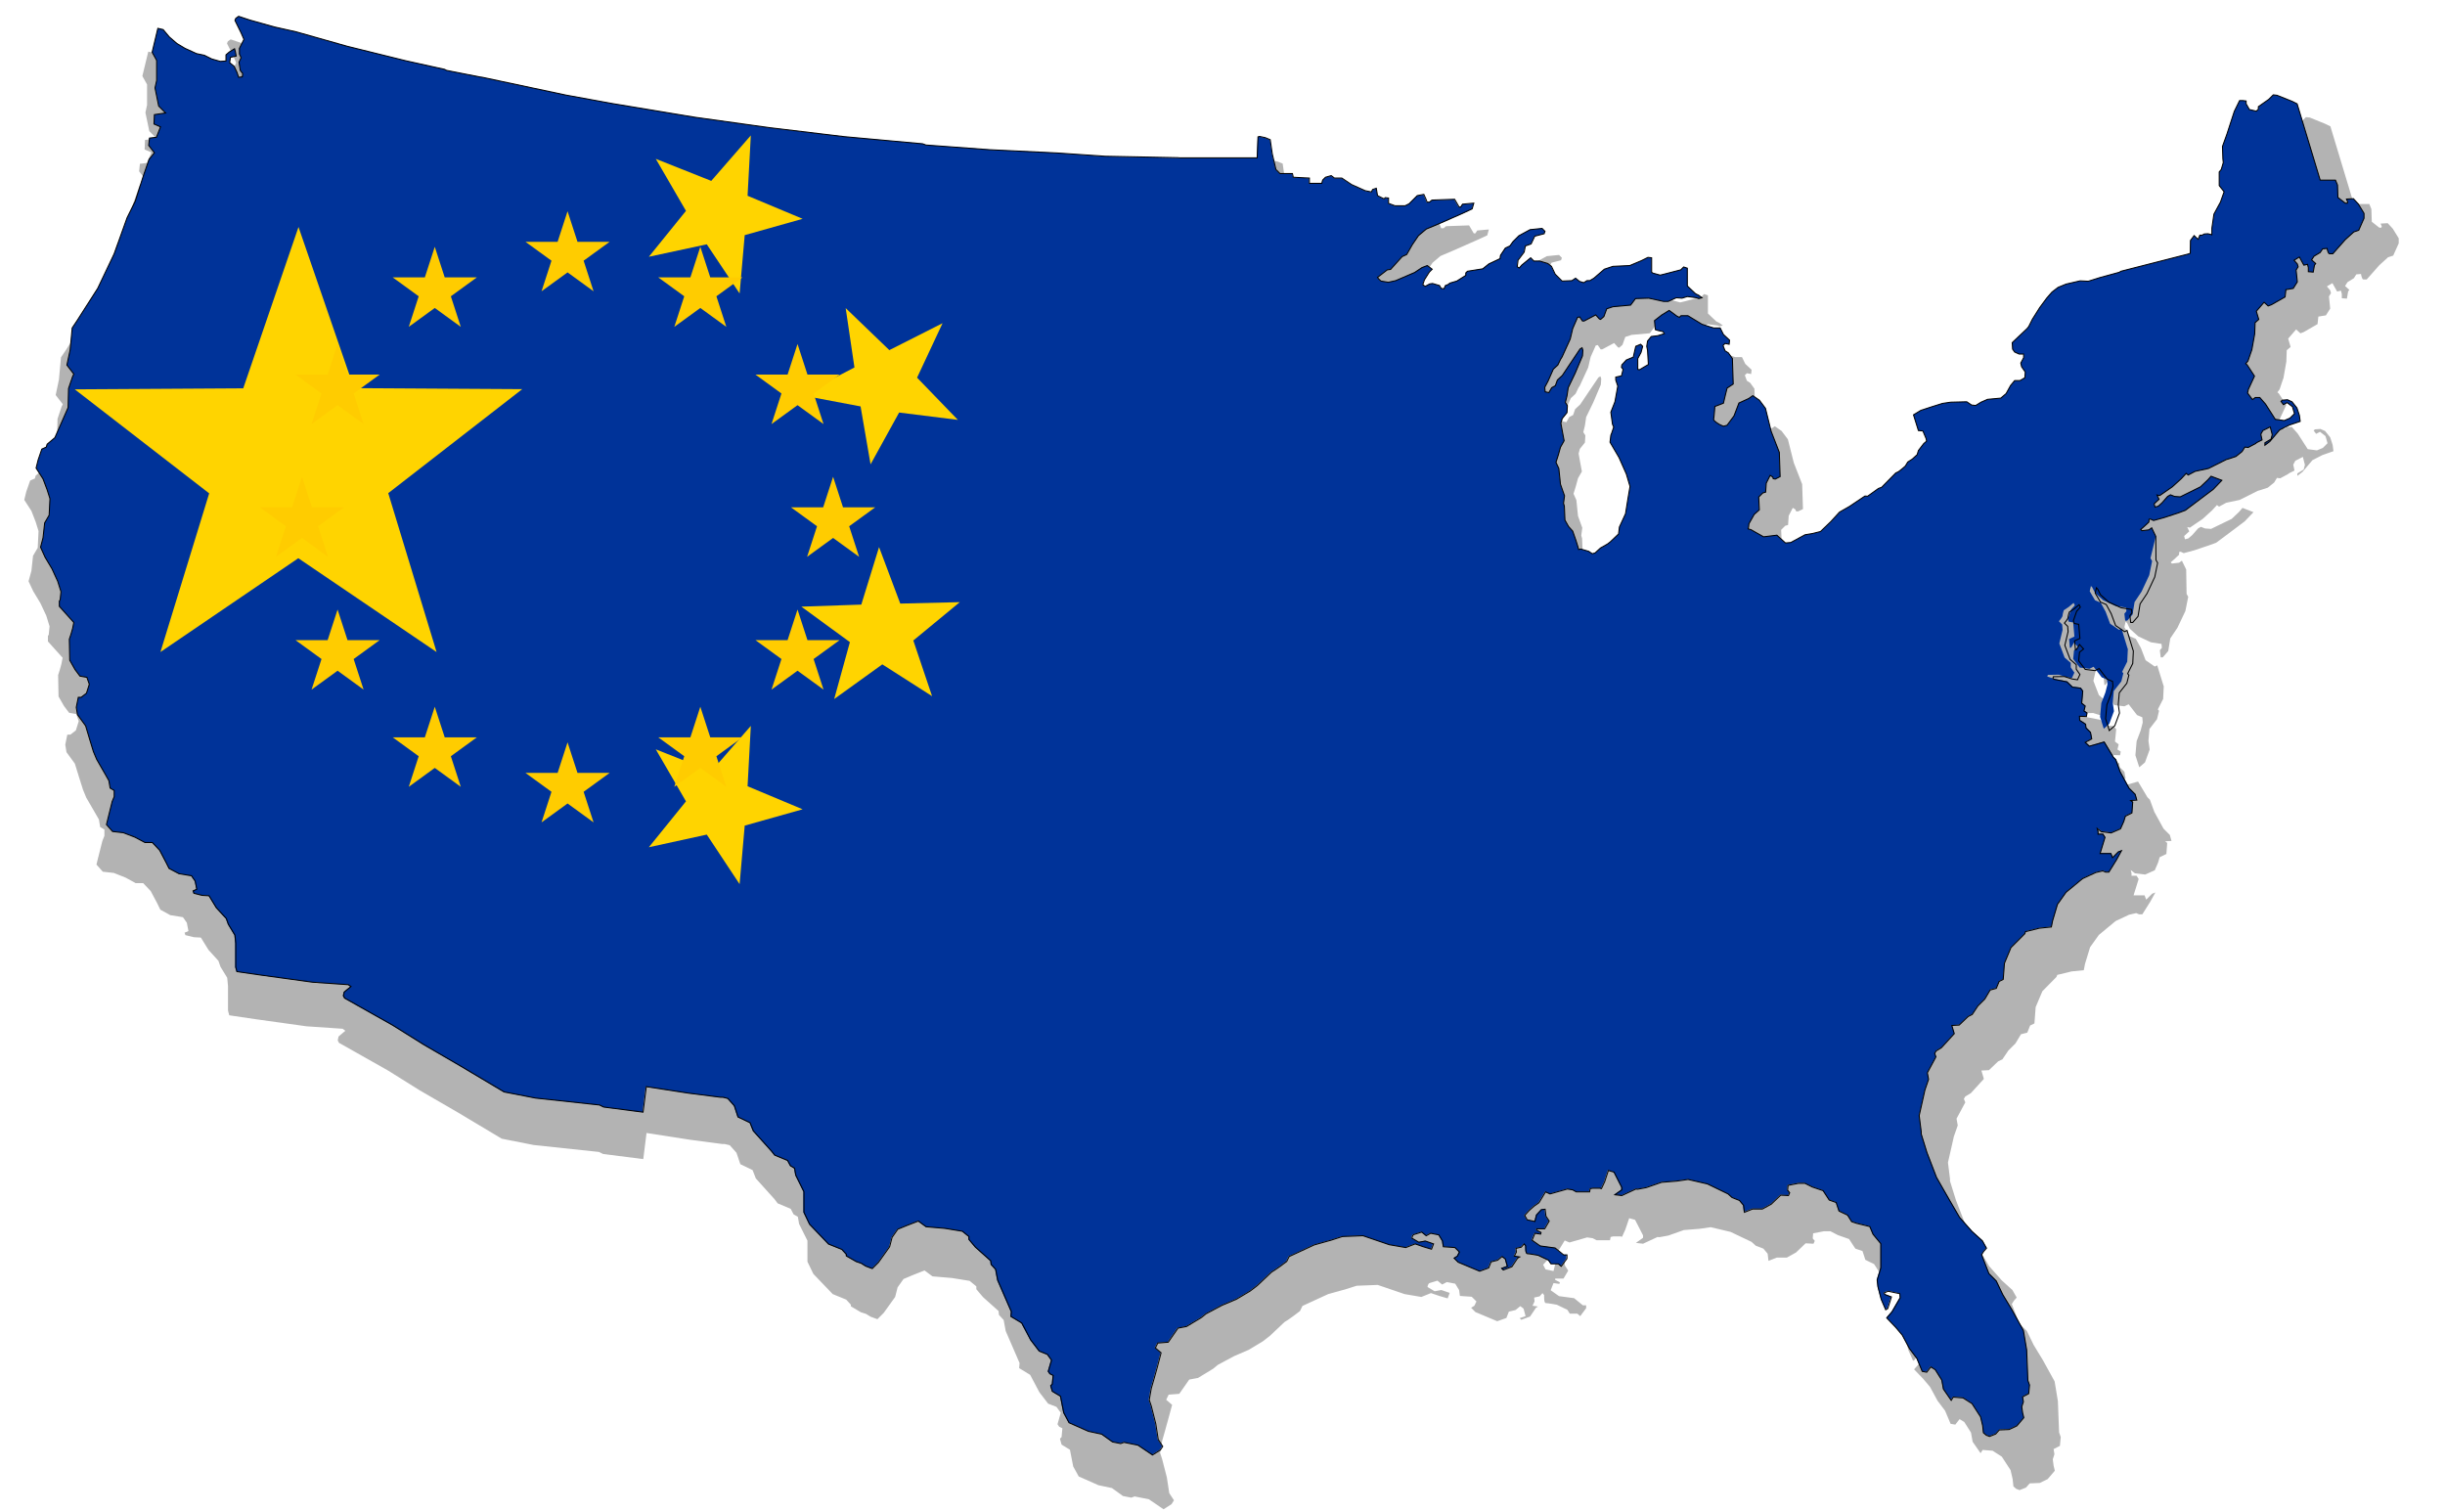 <svg xmlns="http://www.w3.org/2000/svg" xmlns:xlink="http://www.w3.org/1999/xlink" version="1.1" x="0" y="0" viewBox="0 0 1198.8 741.3" xml:space="preserve" id="svg2" width="100%" height="100%" enable-background="new 0 0 1198.8 741.3"><defs id="defs39"><clipPath id="SVGID_2_"><use xlink:href="#SVGID_1_" id="use19" x="0" y="0" width="1198.8" height="741.3" overflow="visible"/></clipPath><path d="M0-100l22.451 69.098h72.655L36.328 11.803l22.45 69.099L0 38.197l-58.778 42.705 22.45-69.099-58.778-42.705h72.655z" id="Star"/><defs id="defs15"><path id="SVGID_1_" d="M115.6 9l-.4 1 3 6.1 1.4 3.2-2.2 4.4v2.8l.8 1.8-1 2.2.6 4 1.2 1.6-.2 1.6-1.8.2-.8-2.4-1.4-3-2.2-1.8.4-2.6 2.8-.6-.4-2.2-.4-1.4-2.6 1.6-1.6 1.4v3l-2.8.2-4.2-1.2-3.6-1.8-3.8-.8-5.7-2.6-4-2.4-3.7-3.2-3-3.6-2.6-.6-2.8 11.7 2.2 4v9.9l-.8 3.6 1.8 8.9 3.4 3.4-5.5.8-.2 4.6 3.2 1.4-2 5.1-3.4.4-.4 3.6 2.8 3.6-2.6 3.2-2.8 8.1-4 12.5-4 8.1-6.3 17.6-8.1 17-10.1 15.8-2.4 3.6-1 10.7-1.6 7.5 3.4 4.4-.6 1.2-2 5.9-.2 9.3-6.5 14.8-3.8 3.2-.4 1.4-2.2 1-1.8 5.3-1 4 3.4 5.3 2 5.3 1.4 4.4-.4 8.1-2.2 3.8-.8 7.3-1.2 4.6 2.2 4.9 3.4 5.7 2.8 6.1 1.6 5.1-.4 4-.4.6v2.6l7.1 7.9-.6 3-.8 2.8-.8 2.4.2 10.3 2.6 4.6 2.4 3.2 3.4.6 1.2 3.4-1.4 4.4-2.6 2h-1.4l-1 4.9.6 3.6 4 5.5 2 6.7 1.8 5.9 1.6 3.8 4.2 7.3 1.8 3.2.6 3.6 2 1.2v3l-1 2.4-2.2 8.9-.6 2.4 3 3.4 5.3.6 5.7 2.2 4.8 2.6h3.6l3.6 3.8 3.2 6.1 1.4 2.8 4.8 2.6 6.1 1 1.8 2.6.8 4-1.8.8.4 1.2 4 1 3.4.2 3.6 5.9 4.8 5.3 1 2.8 3.2 5.3.4 4v11.7l.6 2.2 12.5 1.8 24.7 3.4 17.4 1.2 1.3.9-3.3 2.7-.4 1.8.6 1.2 23.6 13.3 15.2 9.5 18.4 10.7 21 12.5 15.4 3 31.4 3.4 2 1 19.3 2.5 1.6-12.5 20.8 3.2 15.6 2h1.2l2.4.6 3.2 3.6 1.8 5.5 5.9 2.8 1.6 4 8.9 9.9 1.6 2 6.3 2.6 1.4 2.6 2 1.2.6 3.4 4 8.1v10.1l2.8 5.9 9.3 9.7 6.5 2.6 2.2 2.4v.8l4.9 2.8 2.4.8 2.2 1.4 3.2 1.2 3-3 5.5-7.7 1.2-4.6 2.8-4 4.4-1.8 5.7-2.2 3.8 2.8 9.3.8 8.5 1.4 3.2 2.6v1.4l3.2 3.8 7.5 6.7.2 1.8 2.2 2.4 1 5.3 6.7 15.4-.2 2.4 5.3 3.2 4.4 8.3 4.2 5.5 4 1.6 2 2.8-1.6 5.5.8 1.2 1.6.8-.4 4.2-.8.8.8 2.8 4 2.4 1.6 8.1 2.6 4.8 9.5 4.2 6.5 1.4 5.3 3.8 4 .8 1.6-.6 6.9 1.4 7.1 4.8 3.8-2.4 1.2-1.8-2.2-3.4-1.2-7.7-2.2-8.7-1-3 1-5.7 1.4-4.8 1.6-5.7 1.8-6.9-2.8-2.4 1.2-2.4 5.1-.4 4.8-6.9 4.2-.8 7.3-4.4 2.2-1.8 7.9-4.2 7.1-3 6.7-4 3.4-2.6 7.1-6.7 1.6-1 2.6-1.8 3.2-2.4 1.2-2.4 12.3-5.7 7.1-2 .8-.2 5.9-1.9 10.1-.4 12.9 4.4 8.1 1.4 4.6-1.8 4 1.4 4 1.2 1-2.6-4-1.4-3.2.6-3.4-2s.2-1.6 1-1.8c.8-.2 3.8-1.2 3.8-1.2l2.2 1.8 2.2-1.2 4 .8 1.8 3 .4 2.8 5.7.4 2.2 2.2-1 2-1.6 1 2 2 10.5 4.4 4.4-1.6 1.2-3 3.2-.8 2.2-1.8 1.6 1.2 1 3.6-2.8 1 .8.8 4.2-1.6 2.8-4.2 1-.6-2.6-.4 1-2-.2-1.8 2.6-.6 1.4-1.6.8 1s-.2 3.8.8 3.8 5.3.8 5.3.8l5.1 2.4 1.2 1.8h3.6l1.4 1.2 2.8-3.8v-1.8h-1.6l-4.2-3.4-7.3-1-4-2.8 1.4-3.4 2.8.4.2-.8-2.2-1.2v-.6h4l2.2-3.8-1.6-2.4-.4-3.4-1.8.2-2.4 2.6-.8 3.2-3.8-.8-1.2-2.2 2.2-2.4 2.5-2.2.9-.6 1.4-1 3.2-5.3 2.2 1 8.5-2.4 2.6.4 1.8 1h6.5l.3-1.6 1.3-.2h3.4l.8.2 1.6-3.4 1.8-5.5 2.8.8 3.8 7.5v1.2l-3.4 2.4 3.4.4 6.9-3.2.8.1 4.3-.8 7.5-2.6 7.5-.6 5.5-.8 9.5 2.2 10.1 4.8 2 1.8 3.6 1.4 2 2.4.4 3.4 4-1.6h4.9l4.4-2.4 4.6-4.4 3.8.2.6-1.4-1-1.2.2-2.4 5.1-1h3.2l3.6 1.8 5.3 1.8 3 4.6 3.4 1.2 1.4 4.2 4.2 2 2 3.2 2.4.8 6.5 1.6 1.6 3.8 3.8 4.6v11.9l-1.8 5.9.4 3.4 1.6 6.1 2.2 5.1 1-.6 1.8-5.7-3.2-1.2-.4-.8 2-.8 5.7 1.2.2 2-4 6.9-2.6 3 4.4 4.6 3.2 3.8 3.6 6.7 3.6 4.8 2.6 6.3 2.2.4 2-2.6 2.2 1.4 3.2 5.1.8 4.4 3.8 5.5 1-1.6 4.9.4 4.4 2.8 4.2 6.5 1 4.2.4 3.6 1.4 1.2 1.6.6 3-1.2 1.8-2 4.9-.2 3.8-1.8 3.4-4-.6-2.4-.4-3 .8-2.4-.4-2.4 3-1.6.4-4.2-.8-2.2-.6-15-1.6-9.5-5.7-10.3-4.4-7.3-3.2-6.7-3.6-3.6-3.6-9.3 1-1.6 1.4-1.6-2-3.6-5.1-4.6-6.1-6.9-4.6-7.9-6.7-11.7-4.7-12.2-2.8-9.1v-1.1l-1-7.9 2.8-12.5 1.8-5.3-.6-3.2 4.2-7.8-.6-1.7.7-1.2 2.6-1.6 6.3-6.9-1.2-4 3.6-.2 4.4-4.2 2-1 2.8-4.2 3.4-3.4 2.6-4.4 3-.8 1.4-3.4 2-1 .6-7.9 3.2-7.7 6.8-6.8.4-1 6.8-1.7 5.9-.6.6-3 2.4-8.1 4.2-5.9 8.1-6.7 6.5-3 3.4-.8 1.4.6h1.6l3.8-6.1 2.4-4.4-1.6.6-2.8 2.8-.8-2h-5.3l2.4-7.9-1-1.6h-2.4v-1.2l-.4-1.6 2 1.6 1.8.2 3 .4 4.6-2 1.6-3.6.8-2.6 3.2-1.6.4-5.3-1-.8 3-.2-.8-2.8-3-3-4.4-8.1-2.1-5.9-1.2-1.2-4.5-7.5-7.3 2.1-2-1.9 3.2-1.7-.6-3.2-2.2-2.2-.2-1.8-2.9-1.9-.1-2 3.4.1.3-1.7-1.5-1 .6-2.4-1.7-1.4.6-5.9-1.1-1.5-4-.5-2.7-2.6-6.1-1.2-3.7-1.2.3-.8 5.4-.1 3.8 1.2 2.6.4 1.2-2.6-1.8-2.6V325l-3-2.6-2.6-6.9 1.6-6.7-.2-2.6-1.6-1.6s1.8-2 1.8-2.8c0-.8.6-2.6.6-2.6l2.4-1.6 2.4-2 .6 1.2-1.8 2-1.6 4.6.4 1.4 2.2.4.6 6.9-2.6 1.2.4 4.4.6-.2 1.4-2.4 2 2.2-2 1.6-.4 4.2 3.2 4.2 4.8.6 2-1 4 5.2 1.7.7.9.4.2 2.4-1 3.9-2 5.2-.6 6.8 1.8 5.8 2.7-2.4 2.3-6.2-.6-4.2.5-5.7 3.7-4.7 1-4-.6-.7 2.5-5 .3-6.1-.3-.9-2.8-9.2-1.2.6-4.4-3-2.2-5.9-2.4-4.4-2.8-1.2-2.6-4.4.6-2.6.6.6 1.4 2.8 4 3.6 6.1 2.8 5.1.8.2 1.8-1 1.2.4 3.4h1l2.6-3 1-6.1 3.4-5.1 3.8-8.1 1.4-6.9-.8-1.4 2.6-10.7-2-4.2-1.4 1-3.4.4-.6-.6 1.4-1.2 2.6-2.4.1-1.4.7-.1 1.5.7 5.1-1.4 7.3-2.4 3.2-1.2 8.9-6.7 4.8-3.6 4.2-4.4-5.3-2-1.6 1.8-3.6 3.4-9.9 4.9-2.8-.2-2-.8-1.4.8-2.8 3.2-1.8 1.6-1.6.4-.4-1.6 2.4-2.2-1-2.1 1.3.3 6.2-4.3 4.4-4 2.4-2.6 1 .8 3.4-1.8 6.5-1.4 8.8-4.4 1.1-.3 3.6-1.2 3-2.4 1.4-2.2 1.6.2 3.6-1.9.6-.5 2.6-1.3-.6-2.8 1-1.8 3.6-1.8 1 3.8-.6 2.2-3 1.8v1.2l2.4-1.8 4.8-5.7 4.8-2.4 5.3-1.8-.4-3-1.2-3.6-2.4-3-2.2-1-2.6.2-.6.6 1.2 1.6 1.8-1 2.6 2 1 3.4-2.2 2.2-2.8 1.2-4.4-.6-4.8-7.5-2.8-3.2h-2.2l-1.4 1-2.4-3.2.4-1.8 3-6.5-3.6-5.5-.7-.6 1.1-1.3 1.4-4.1.5-1.4 1.4-7.8.2-5.5 1.8-1.6-1.2-4 3.8-4.4 2 1.8 1.6-.6 6.7-3.8.4-3.6 3.6-.6 2-3.2-.2-2-.4-3.8 1-1.6-.4-1.4-1.6-1.8 2.6-1.6 2.2 4 1.8-.4.4 1.6v2l2.4.2.6-3.4.6-.8-2-1.8 1.2-1.8 3-1.8 1.2-1.8 2.2-.2s.4 2.6 1.2 2.6h1.6l6.1-6.9 4.2-3.8 2.4-.8 2.6-5.9v-2.4l-2.8-4.6-2.4-2.6-3.4.2.6 1.4-.2.6h-1l-3.6-2.8-.2-6.1-1-2.4h-7.5l-11.3-37.4-2.4-1.2-7.5-3-1.8-.2-2.2 2.2-5.1 3.6v1.2l-1 1-3.4-.8-1.6-2.8v-1.4l-1.6-.2h-1.6l-2.6 5.3-3.6 11.1-2.2 6.1.2 6.1.2 1.8-1 3.4-1 1.2V91l2.4 3-1.8 5.1-3.2 5.9-1 6.9v3.2l-1.9-.5-1.8.1-1.1.6h-1.1l-.8 2-.8-.6-1.2-1.2-1.8 2.4-.1 6.3-1.2.4-32.8 8.4-.8.5-9.5 2.6-5.7 1.8-4-.2-6.9 1.6-3.9 1.6-3 2.3-2.6 3-3.4 4.6-3.6 5.7-1.8 3.6-.8 1-7.3 6.9.2 3.2 1 1.4 2.2 1h2.2v1.8l-1.4 2.6.4 1.8 1.8 2.6-.2 2.8-2.4 1.4h-2.6l-2 2.4-2.2 4-2.6 2.2-6.5.6-3.2 1.4-2.6 1.6-2-.2-2.4-1.6-7.9.2-4 .6-5.1 1.6-5.5 1.8-3.6 2.2 2.4 7.7 2.2.2 1.6 3.8.2 1.2-1.4 1.2-2.6 3.4-.6 2-2.4 2.2-2.2 1.4-1.2 2-1.6 1.4-1.8 1.4-1.3.6-6.9 7-1.6.6-5.3 3.8-1.3-.1-7.6 5.1-4.8 2.8-4.2 4.6-5.1 4.9-4 1-3.6.6-7.1 3.8-2.6.2-4.2-3.8-6.5.8-3.2-1.8-3-1.7-1.4-.4.2-.7.2-1.8 2.6-4.6 2.5-2.2-.3-6.3 2-2 1.4-.4.3-4.4 1.9-3.8 1.3.8.2.8 1 .2 2.4-1.2-.4-11.9-4-10.3-2.8-11.3-3-4-3.2-2.2-2 1.4-4.8 2.2-2.4 6.3-3.4 4.6-1.8.5-1.8-.8s-3.2-1.8-3-2.6c.2-.8.6-6.3.6-6.3l4.2-1.6 1-4.2.8-3.2 3-2-.4-12.5-2-2.8-1.6-1-1-2.6 1-1 2 .4.2-2-3-2.8-1.6-3.2h-3.2l-5.7-1.8-6.9-4.2h-3.4l-.8.8-1.2-.6-3.8-2.8-3.6 2.2-3.6 2.8.4 4.4 1.2.4 2.6.6.6 1-3.2 1-3.2.4-1.8 2.2-.4 2.6.4 2 .4 6.9-4.4 2.6-.8-.2v-5.3l1.6-3 .8-3-1-1-2.4 1-1.2 5.3-3.4 1.4-2.2 2.4-.2 1.2.8 1-.8 3.2-2.8.6v1.4l1 3-1.4 7.7-2 5.1.8 5.9.6 1.4-1 3-.4 1-.4 3.4 4.4 7.5 3.6 8.1 1.8 6.1-1 5.9-1.2 7.5-3 6.5-.4 3.4-4.1 3.9-1.3 1-3.5 2-2.6 2.4-1.4.4-1.8-1.2-3.8-1.1-1.1.2-.3-1.2-1-3.2-1.6-4.6-2-2.2-1.8-3.2-.3-6.9-.4-1.3.5-3.7-2-5.7-.8-7.7-1.4-3 1.2-3.8 1-3.6 1.8-3.2-.8-4.2-.8-4.4.6-2.2 2.4-3 .2-3.4-1-1.6.8-3.2.6-4 3.4-7.1 3.6-8.5.2-2.8-.4-1.2-1 .6-5.3 7.9-3.4 5.1-2.4 2.2-1 2.8-1.8 1-1.4 2.4-1.8-.4-.2-2.2 1.6-3 2.6-5.9 2.2-2 1.4-2.9.7-1.1 4-8.8 1.2-5.1 2.4-5.5 1-.2 1.4 2h.8l5.7-3 1.8 2 .6.2 1.6-1.4 1.4-3.8 3-1 8.7-.8 2.4-3.2 6.5-.2 7.3 1.6h2.2l4-1.8 2.8.2 2.6-.8 4.6.6 1 .4 1.6-.4-1.6-1.2-1.6-.8-4-3.8v-8.7l-1.8-.6-1.4 1.4-7.7 2-2.4.6-3.6-1-.6-.4v-7.1l-1.8-.2-3.2 1.6-5.7 2.4-8.3.4-4.2 1.4-5.1 4.4-2 1.2h-1.4l-1.6 1-2-.6-2-1.6-1.8 1.2-4.9.2-3.4-3.4-1.8-3.8-1.8-1.4-4-1.2H752l-1.6-1.6-4.4 3.6-1.2 1.4-1-.6.4-3.2 3-4 .6-3 2.8-1 1.8-3.8 4.6-1.2.4-1.2-1.4-1.4-5.9.6-5.5 3-2.8 2.8-1.6 2.2-2.2 1-2.4 3.6-.2 1.6-5.5 2.6-3 2.4-7.5 1.2-.8.8v1.2l-4.4 2.8-3.4 1-.9.7-1.3.5-.7 1.6-1.4-.2-.8-1.4-3.4-1-1.4.2-2.2 1.2-1.2-.8.8-2.4 2.4-3.8 1.4-1.4-2.4-1.8-2.6 1-3.6 2.4-9.3 4-3.6.8-3.6-.6-1.2-1.1-.5-.7 4.8-3.7 1.6-.2 5.7-6.3 2.2-1 2.8-4.8 3-4.4 3.8-3.2 6-2.5 11.6-5.1 4.9-2.3.8-2.8-5.6.5-.9 1.4h-.8l-2.2-3.8-11.1.4-1.2 1h-1.2l-.6-1.6-1-2.2-3.2.6-4 4-2 1H684l-3.2-1.2v-2.6l-1.6-.2-.6.6-3.2-1.6-.6-3.6-1.8.6-.6 1.2-3-.6-6.7-3-4.9-3.2h-3.6l-1.6-1.2-2.8.8-1.4 1.4-.4 1.6h-6.1v-2.6L634 87l-.4-1.8h-6.1l-2-2-1.8-7.7-1-6.9-2.4-1-2.8-.6-.8.2-.4 10.3h-37.7l-1.4-.1-35.5-.7-23.4-1.7-33.1-1.6-31.2-2.3-1.6-.6L414 67l-36.6-4.4-36.6-5.1-40.4-6.7-23-4.2-40.9-8.7-1.4-.2-16.2-3.2-.9-.5-19-4.2-28.7-7.1-25.1-7.1-10.7-2.4-12.1-3.4L117 8l-1.4 1z"/></defs></defs><style type="text/css" id="style4">.st4{fill:#ffd400}</style><filter id="filter4374" color-interpolation-filters="sRGB"><feGaussianBlur result="blur" id="feGaussianBlur4376" stdDeviation="4 4"/></filter><g id="g3285"><g id="Layer_3"><g id="path4246" filter="url(#filter4374)"><path id="path10" d="M1020.5 350.5l.3-.8 5.5-.1 3.9 1.2 2.7.4 1.2-2.7-1.9-2.7v-2.3l-3.1-2.7-2.7-7 1.6-6.8-.2-2.7-1.6-1.6s1.9-2.1 1.9-2.9c0-.8.6-2.7.6-2.7l2.5-1.6 2.5-2.1.6 1.2-1.9 2.1-1.6 4.7.4 1.4 2.3.4.6 7-2.7 1.2.4 4.5.6-.2 1.4-2.5 2.1 2.3-2.1 1.6-.4 4.3 3.3 4.3 4.9.6 2.1-1 4.1 5.3 1.7.7.9.4.2 2.5-1 3.9-2 5.3-.6 6.9 1.9 5.9 2.8-2.4 2.3-6.3-.6-4.3.5-5.8 3.7-4.8 1-4.1-.6-.7 2.6-5.1.3-6.2-.3-.9-2.9-9.4-1.2.6-4.5-3.1-2.3-6-2.5-4.5-2.9-1.2-2.7-4.5.6-2.7.7.6 1.4 2.9 4.1 3.7 6.2 2.9 5.2.8.2 1.9-1 1.2.4 3.5h1l2.7-3.1 1-6.2 3.5-5.2 3.9-8.2 1.4-7-.8-1.4-.2-12-2.1-4.3-1.4 1-3.5.4-.6-.6 1.4-1.2 2.7-2.5.1-1.4.7-.1 1.5.7 5.2-1.4 7.4-2.5 3.3-1.2 9.1-6.8 4.9-3.7 4.3-4.5-5.4-2.1-1.6 1.9-3.7 3.5-10.1 4.9-2.9-.2-2.1-.8-1.4.8-2.9 3.3-1.9 1.6-1.6.4-.4-1.6 2.5-2.3-1-2.1 1.3.3 6.3-4.3 4.5-4.1 2.5-2.7 1 .8 3.5-1.9 6.6-1.4 9-4.5 1.1-.3 3.7-1.2 3.1-2.5 1.4-2.3 1.6.2 3.7-2 .7-.5 2.6-1.3-.6-2.9 1-1.9 3.7-1.9 1 3.9-.6 2.3-3.1 1.9v1.2l2.5-1.9 4.9-5.8 4.9-2.5 5.4-1.9-.4-3.1-1.2-3.7-2.5-3.1-2.3-1-2.7.2-.6.6 1.2 1.6 1.9-1 2.7 2.1 1 3.5-2.3 2.3-2.9 1.2-4.5-.6-4.9-7.6-2.9-3.3h-2.3l-1.4 1-2.5-3.3.4-1.9 3.1-6.6-3.7-5.6-.7-.6 1.1-1.4 1.4-4.2.5-1.4 1.4-8 .2-5.6 1.9-1.6-1.2-4.1 3.9-4.5 2.1 1.9 1.6-.6 6.8-3.9.4-3.7 3.7-.6 2.1-3.3-.2-2.1-.4-3.9 1-1.6-.4-1.4-1.6-1.9 2.7-1.6 2.3 4.1 1.9-.4.4 1.6v2.1l2.5.2.6-3.5.6-.8-2.1-1.9 1.2-1.9 3.1-1.9 1.2-1.9 2.3-.2s.4 2.7 1.2 2.7h1.6l6.2-7 4.3-3.9 2.5-.8 2.7-6v-2.5l-2.9-4.7-2.5-2.7-3.5.2.6 1.4-.2.6h-1l-3.7-2.9-.2-6.2-1-2.5h-7.6l-11.5-38.1-2.5-1.2-7.6-3.1-1.9-.2-2.3 2.3-5.2 3.7v1.2l-1 1-3.5-.8-1.6-2.9V61l-1.6-.2h-1.6l-2.7 5.4-3.7 11.3-2.3 6.2.2 6.2.2 1.9-1 3.5-1 1.2v7.6l2.5 3.1-1.9 5.2-3.3 6-1 7v3.3l-1.9-.5-1.8.2-1.1.6h-1.1l-.8 2.1-.8-.6-1.2-1.2-1.9 2.5-.1 6.4-1.2.4-33.5 8.6-.8.5-9.6 2.6-5.8 1.9-4.1-.2-7 1.6-3.9 1.6-3.1 2.3-2.7 3.1-3.5 4.7-3.7 5.8-1.9 3.7-.8 1-7.4 7 .2 3.3 1 1.4 2.3 1h2.3v1.9l-1.4 2.7.4 1.9 1.9 2.7-.2 2.9-2.5 1.4h-2.7l-2.1 2.5-2.3 4.1-2.7 2.3-6.6.6-3.3 1.4-2.7 1.6-2.1-.2-2.5-1.6-8 .2-4.1.6-5.2 1.6-5.6 1.9-3.7 2.3 2.5 7.8 2.3.2 1.6 3.9.2 1.2-1.4 1.2-2.7 3.5-.6 2.1-2.5 2.3-2.3 1.4-1.2 2.1-1.6 1.4-1.8 1.4-1.3.7-7 7.2-1.6.6-5.4 3.8-1.3-.1-7.8 5.2-4.9 2.9-4.3 4.7-5.2 4.9-4.1 1-3.7.6-7 3.3-2.7.2-4.3-3.9-6.6.8-3.3-1.9-3-1.7-1.5-.4.2-.7.2-1.9 2.7-4.7 2.5-2.2-.3-6.4 2-2 1.4-.4.3-4.5 2-3.9 1.3.8.2.8 1 .2 2.5-1.2-.4-12.2-4.1-10.5-2.9-11.5-3.1-4.1-3.3-2.3-2.1 1.4-4.9 2.3-2.5 6.4-3.5 4.7-1.4.8-1.9-.8s-3.3-1.9-3.1-2.7c.2-.8.6-6.4.6-6.4l4.3-1.6 1-4.3.8-3.3 3.1-2.1-.4-12.8-2.1-2.9-1.6-1-1-2.7 1-1 2.1.4.2-2.1-3.1-2.9-1.6-3.3h-3.3l-5.8-1.9-7-4.3h-3.5l-.8.8-1.2-.6-3.9-2.9-3.7 2.3-3.7 2.9.4 4.5 1.2.4 2.7.6.6 1-3.3 1-3.3.4-1.9 2.3-.4 2.7.4 2.1.4 7-4.5 2.7-.8-.2v-5.4l1.6-3.1.8-3.1-1-1-2.5 1-1.2 5.4-3.5 1.4-2.3 2.5-.2 1.2.8 1-.8 3.3-2.9.6v1.4l1 3.1-1.4 7.8-2.1 5.2.8 6 .6 1.4-1 3.1-.4 1-.4 3.5 4.5 7.6 3.7 8.2 1.9 6.2-1 6-1.2 7.6-3.1 6.6-.4 3.6-4.2 3.9-1.3 1-3.5 2.1-2.7 2.5-1.4.4-1.9-1.2-3.9-1.1-1.1.2-.3-1.2-1-3.3-1.6-4.7-2.1-2.3-2-3.3-.3-7-.4-1.4.5-3.8-2.1-5.8-.8-7.8-1.4-3.1 1.2-3.9 1-3.7 1.9-3.3-.8-4.3-.8-4.5.6-2.3 2.5-3.1.2-3.5-1-1.6.8-3.3.6-4.1 3.5-7.2 3.7-8.7.2-2.9-.4-1.2-1 .6-5.4 8-3.5 5.2-2.5 2.3-1 2.9-1.9 1-1.4 2.5-1.9-.4-.2-2.3 1.6-3.1 2.7-6 2.3-2.1 1.4-2.9.7-1.1 4.1-8.9 1.2-5.2 2.5-5.6 1-.2 1.4 2.1h.8l5.8-3.1 1.9 2.1.6.2 1.6-1.4 1.4-3.9 3.1-1 8.9-.8 2.5-3.3 6.6-.2 7.4 1.6h2.3l4.1-1.9 2.9.2 2.7-.8 4.7.6 1 .4 1.6-.4-1.6-1.2-1.6-.8-4.1-3.9v-8.9l-1.9-.6-1.4 1.4-7.8 2.1-2.5.6-3.7-1-.6-.4v-7.2l-1.9-.2-3.3 1.6-5.8 2.5-8.5.4-4.3 1.4-5.2 4.5-2.1 1.2H787l-1.6 1-2.1-.6-2.1-1.6-1.9 1.2-4.9.2-3.5-3.5-1.9-3.9-1.9-1.4-4.1-1.2h-2.9l-1.6-1.6-4.5 3.7-1.2 1.4-1-.6.4-3.3 3.1-4.1.6-3.1 2.9-1 1.9-3.9 4.7-1.2.4-1.2-1.4-1.4-6 .6-5.6 3.1-2.9 2.9-1.6 2.3-2.3 1-2.5 3.7-.2 1.6-5.6 2.7-3.1 2.5-7.6 1.2-.8.8v1.2l-4.5 2.9-3.5 1-.9.7-1.3.5-.7 1.6-1.3-.3-.8-1.4-3.5-1-1.4.2-2.3 1.2-1.2-.8.8-2.5 2.5-3.9 1.4-1.4-2.5-1.9-2.7 1-3.7 2.5-9.5 4.1-3.7.8-3.7-.6-1.3-1.1-.6-.7 4.9-3.7 1.6-.2 5.8-6.4 2.3-1 2.9-4.9 3.1-4.5 3.9-3.3 6.1-2.6 11.8-5.2 5-2.3.8-2.9-5.7.5-.9 1.4h-.8l-2.3-3.9-11.3.4-1.2 1h-1.2l-.6-1.6-1-2.3-3.3.6-4.1 4.1-2.1 1h-3.9l-3.3-1.2v-2.7l-1.6-.2-.7.4-3.3-1.6-.6-3.7-1.9.6-.6 1.2-3.1-.6-6.8-3.1-4.9-3.3H661l-1.6-1.2-2.9.8-1.4 1.4-.4 1.6h-6.2v-2.7l-8-.4-.4-1.9h-6.2l-2.1-2.1-1.9-7.8-1-7-2.5-1-2.9-.6-.8.2-.4 10.5h-38.4l-1.4-.1-36.2-.7-23.7-.8-33.8-1.6-31.8-2.4-1.6-.6-39.1-3.6-37.5-4.5-37.3-5.2-41.2-6.8-23.5-4.3-41.7-8.8-1.4-.2-16.6-3.2-.9-.5-19.3-4.3-29.3-7.2-25.6-7.3-10.9-2.5-12.4-3.5-5.6-1.9-1.4 1-.4 1 3.1 6.2 1.4 3.3-2.3 4.5v2.9l.8 1.9-1 2.3.6 4.1 1.2 1.6-.2 1.6-1.9.2-.8-2.5-1.4-3.1-2.3-1.9.4-2.7 2.9-.6-.4-2.3-.4-1.4-2.7 1.6-1.6 1.4v3.1l-2.9.2-4.3-1.2-3.7-1.9-3.9-.8-5.8-2.7-4.1-2.2-3.5-3.3-3.1-3.7-2.7-.6-2.9 12 2.3 4.1v10.1l-.8 3.7 1.9 9.1 3.5 3.5-5.6.8-.2 4.7 3.3 1.4-2.1 5.2-3.5.4-.4 3.7 2.9 3.7-2.7 3.3-2.9 8.2-4.1 12.8-4.1 8.2-6.4 17.9-8.2 17.3-10.3 16.1-2.5 3.7-1 10.9-1.6 7.6 3.5 4.5-.6 1.2-2 6-.2 9.5-6.6 15-3.9 3.3-.4 1.4-2.3 1-1.9 5.4-1 4.1 3.5 5.4 2.1 5.4 1.4 4.5-.4 8.2-2.3 3.9-.8 7.4L14 285l2.3 4.9 3.5 5.8 2.9 6.2 1.6 5.2-.4 4.1-.4.6v2.7l7.2 8-.6 3.1-.8 2.9-.8 2.5.2 10.5 2.7 4.7 2.5 3.3 3.5.6 1.2 3.5-1.4 4.5-2.7 2.1H33l-1 4.9.6 3.7 4.1 5.6 2.1 6.8 1.9 6 1.6 3.9 4.3 7.4 1.9 3.3.6 3.7 2.1 1.2v3.1l-1 2.5-2.3 9.1-.6 2.5 3.1 3.5 5.4.6 5.8 2.3 4.9 2.7h3.7l3.7 3.9 3.3 6.2 1.4 2.9 4.9 2.7 6.2 1 1.9 2.7.8 4.1-1.9.8.4 1.2 4.1 1 3.5.2 3.7 6 4.9 5.4 1 2.9 3.3 5.4.4 4.1v12l.6 2.3 12.8 1.9 25.1 3.5 17.7 1.2 1.3 1-3.3 2.8-.4 1.9.6 1.2 24.1 13.6 15.5 9.7 18.8 10.9 21.4 12.8 15.7 3.1 32 3.4 2 1 19.7 2.5 1.6-12.8 21.2 3.3 15.9 2.1h1.2l2.5.6 3.3 3.7 1.9 5.6 6 2.9 1.6 4.1 9.1 10.1 1.6 2.1 6.4 2.7 1.4 2.7 2.1 1.2.6 3.5 4.1 8.2v10.3l2.9 6 9.5 9.9 6.6 2.7 2.3 2.5v.8l4.9 2.9 2.5.8 2.3 1.4 3.3 1.2 3.1-3.1 5.6-7.8 1.2-4.7 2.9-4.1 4.5-1.9 5.8-2.3 3.9 2.9 9.5.8 8.7 1.4 3.3 2.7v1.4l3.3 3.9 7.6 6.8.2 1.9 2.3 2.5 1 5.4 6.8 15.7-.2 2.5 5.4 3.3 4.5 8.5 4.3 5.6 4.1 1.6 2.1 2.9-1.6 5.6.8 1.2 1.6.8-.4 4.3-.8.8.8 2.9 4.1 2.5 1.6 8.2 2.7 4.9 9.7 4.3 6.6 1.4 5.4 3.9 4.1.8 1.6-.6 7 1.4 7.2 4.9 3.9-2.5 1.2-1.9-2.3-3.5-1.2-7.8-2.3-8.9-1-3.1 1-5.8 1.4-4.9 1.6-5.8 1.9-7-2.9-2.5 1.2-2.5 5.2-.4 4.9-7 4.3-.8 7.4-4.5 2.3-1.9 8-4.3 7.2-3.1 6.8-4.1 3.5-2.7 7.2-6.8 1.6-1 2.7-1.9 3.3-2.5 1.2-2.5 12.6-5.8 7.2-2 .8-.2 6-1.9 10.3-.4 13.2 4.5 8.2 1.4 4.7-1.9 4.1 1.4 4.1 1.2 1-2.7-4.1-1.4-3.3.6-3.5-2.1s.2-1.6 1-1.9c.8-.2 3.9-1.2 3.9-1.2l2.3 1.9 2.3-1.2 4.1.8 1.9 3.1.4 2.9 5.8.4 2.3 2.3-1 2.1-1.6 1 2.1 2.1 10.7 4.5 4.5-1.6 1.2-3.1 3.3-.8 2.3-1.9 1.6 1.2 1 3.7-2.9 1 .8.8 4.3-1.6 2.9-4.3 1-.6-2.7-.4 1-2.1-.2-1.9 2.7-.6 1.4-1.6.8 1s-.2 3.9.8 3.9 5.4.8 5.4.8l5.2 2.5 1.2 1.9h3.7l1.4 1.2 2.9-3.9V640h-1.6l-4.3-3.5-7.4-1-4.1-2.9 1.4-3.5 2.9.4.2-.8-2.3-1.2v-.6h4.1l2.3-3.9-1.6-2.5-.4-3.5-1.9.2-2.5 2.7-.8 3.3-3.9-.8-1.2-2.3 2.3-2.5 2.6-2.3 1-.7 1.4-1 3.3-5.4 2.3 1 8.7-2.5 2.7.4 1.9 1h6.6l.3-1.6 1.3-.3h3.5l.8.2 1.6-3.5 1.9-5.6 2.9.8 3.9 7.6v1.2l-3.5 2.5 3.5.4 7.1-3.3.9.1 4.4-.8 7.6-2.7 7.6-.6 5.6-.8 9.7 2.3 10.3 4.9 2.1 1.9 3.7 1.4 2.1 2.5.4 3.5 4.1-1.6h4.9l4.5-2.5 4.7-4.5 3.9.2.6-1.4-1-1.2.2-2.5 5.2-1h3.3l3.7 1.9 5.4 1.9 3.1 4.7 3.5 1.2 1.4 4.3 4.3 2.1 2.1 3.3 2.5.8 6.6 1.6 1.6 3.9 3.9 4.7v12.2l-1.9 6 .4 3.5 1.6 6.2 2.3 5.2 1-.6 1.9-5.8-3.3-1.2-.4-.8 2.1-.8 5.8 1.2.2 2.1-4.1 7-2.7 3.1 4.5 4.7 3.3 3.9 3.7 6.8 3.7 4.9 2.7 6.4 2.3.4 2.1-2.7 2.3 1.4 3.3 5.2.8 4.5 3.9 5.6 1-1.6 4.9.4 4.5 2.9 4.3 6.6 1 4.3.4 3.7 1.4 1.2 1.6.6 3.1-1.2 1.9-2.1 4.9-.2 3.9-1.9 3.5-4.1-.6-2.5-.4-3.1.8-2.5-.4-2.5 3.1-1.6.4-4.3-.8-2.3-.6-15.3-1.6-9.7-5.8-10.5-4.5-7.4-3.3-6.8-3.7-3.7-3.7-9.5 1-1.6 1.4-1.6-2.1-3.7-5.2-4.7-6.2-7-4.7-8-6.8-12-4.8-12.4-2.9-9.3V578l-1-8 2.9-12.8 1.9-5.4-.6-3.3 4.3-8-.7-1.7.7-1.2 2.7-1.6 6.4-7-1.2-4.1 3.7-.2 4.5-4.3 2.1-1 2.9-4.3 3.5-3.5 2.7-4.5 3.1-.8 1.4-3.5 2.1-1 .6-8 3.3-7.8 6.9-7 .4-1 7-1.7 6-.6.6-3.1 2.5-8.2 4.3-6 8.2-6.8 6.6-3.1 3.5-.8 1.4.6h1.6l3.9-6.2 2.5-4.5-1.6.6-2.9 2.9-.8-2.1h-5.4l2.5-8-1-1.6h-2.5v-1.2l-.4-1.6 2.1 1.6 1.9.2 3.1.4 4.7-2.1 1.6-3.7.8-2.7 3.3-1.6.4-5.4-1-.8 3.1-.2-.8-2.9-3.1-3.1-4.5-8.2-2.2-6-1.2-1.2-4.6-7.7-7.4 2.1-2-1.9 3.3-1.8-.6-3.2-2.3-2.3-.2-1.8-2.9-2-.1-2.1 3.4.1.3-1.8-1.6-1 .6-2.5-1.8-1.4.6-6-1.1-1.5-4.1-.5-2.7-2.7-6.2-1.2-3-1.2z" opacity=".3"/></g></g><g clip-path="url(#SVGID_2_)" id="g4254" fill="#039" fill-opacity="1"><g transform="translate(-22 575.34)" id="g4260"><path d="M-5.5-553.3H72l72.5-48.3 93.8 48.3H1232v820.4H-5.5v-820.4z" id="path4262" fill="#039" fill-opacity="1"/></g><g transform="translate(117.061 503.998)" id="g4264"><path d="M29.3-392.7l27.2 79 82.5.5-65.7 51L97-184.3l-67.8-46-67.6 46 23.9-77.8-65.9-51 82.6-.5 27.1-79.1z" class="st4" id="path4266" fill="#039" fill-opacity="1"/></g><g transform="translate(294.537 539.888)" id="g4268"><path d="M73.6-473.5L72-443.9l27 11.3-28.4 8-2.5 28.6L52-420.1 23.6-414l18.2-22.5L27-462l27.2 10.8 19.4-22.3z" class="st4" id="path4270" fill="#039" fill-opacity="1"/></g><g transform="translate(294.537 308.303)" id="g4272"><path d="M73.6 47.6L72 77.2l27 11.3-28.4 8-2.5 28.7L52 100.9l-28.4 6.2 18.2-22.5L27 59.1l27.2 10.8 19.4-22.3z" class="st4" id="path4274" fill="#039" fill-opacity="1"/></g><g transform="translate(344.805 378.437)" id="g4276"><path d="M86.2-110.2l10.4 27.7 29.2-.7L103-64.4l9.2 27.3-24.4-15.6-23.6 17 7.7-27.9L48.1-81l29.4-1 8.7-28.2z" class="st4" id="path4278" fill="#039" fill-opacity="1"/></g><g transform="translate(331.744 472.168)" id="g4280"><path d="M82.9-321.1l21.4 20.6 26.1-13.2-12.5 26.7 20 20.7-28.8-3.6-14 25.4-4.9-28.4-29.1-5.5L87.2-292l-4.3-29.1z" class="st4" id="path4282" fill="#039" fill-opacity="1"/></g></g><path id="path4294" d="M1006.5 332.6l.3-.8 5.4-.1 3.8 1.2 2.6.4 1.2-2.6-1.8-2.6v-2.2l-3-2.6-2.6-6.9 1.6-6.7-.2-2.6-1.6-1.6s1.8-2 1.8-2.8c0-.8.6-2.6.6-2.6l2.4-1.6 2.4-2 .6 1.2-1.8 2-1.6 4.6.4 1.4 2.2.4.6 6.9-2.6 1.2.4 4.4.6-.2 1.4-2.4 2 2.2-2 1.6-.4 4.2 3.2 4.2 4.8.6 2-1 4 5.2 1.7.7.9.4.2 2.4-1 3.9-2 5.2-.6 6.8 1.8 5.8 2.7-2.4 2.3-6.2-.6-4.2.5-5.7 3.7-4.7 1-4-.6-.7 2.5-5 .3-6.1-.3-.9-2.8-9.2-1.2.6-4.4-3-2.2-5.9-2.4-4.4-2.8-1.2-2.6-4.4.6-2.6.6.6 1.4 2.8 4 3.6 6.1 2.8 5.1.8.2 1.8-1 1.2.4 3.4h1l2.6-3 1-6.1 3.4-5.1 3.8-8.1 1.4-6.9-.8-1.4-.1-11.6-2-4.2-1.4 1-3.4.4-.6-.6 1.4-1.2 2.6-2.4.1-1.4.7-.1 1.5.7 5.1-1.4 7.3-2.4 3.2-1.2 8.9-6.7 4.8-3.6 4.2-4.4-5.3-2-1.6 1.8-3.6 3.4-9.9 4.9-2.8-.2-2-.8-1.4.8-2.8 3.2-1.8 1.6-1.6.4-.4-1.6 2.4-2.2-1-2.1 1.3.3 6.2-4.3 4.4-4 2.4-2.6 1 .8 3.4-1.8 6.5-1.4 8.8-4.4 1.1-.3 3.6-1.2 3-2.4 1.4-2.2 1.6.2 3.6-1.9.6-.5 2.6-1.3-.6-2.8 1-1.8 3.6-1.8 1 3.8-.6 2.2-3 1.8v1.2l2.4-1.8 4.8-5.7 4.8-2.4 5.3-1.8-.4-3-1.2-3.6-2.4-3-2.2-1-2.6.2-.6.6 1.2 1.6 1.8-1 2.6 2 1 3.4-2.2 2.2-2.8 1.2-4.4-.6-4.8-7.5-2.8-3.2h-2.2l-1.4 1-2.4-3.2.4-1.8 3-6.5-3.6-5.5-.7-.6 1.1-1.3 1.4-4.1.5-1.4 1.4-7.8.2-5.5 1.8-1.6-1.2-4 3.8-4.4 2 1.8 1.6-.6 6.7-3.8.4-3.6 3.6-.6 2-3.2-.2-2-.4-3.8 1-1.6-.4-1.4-1.6-1.8 2.6-1.6 2.2 4 1.8-.4.4 1.6v2l2.4.2.6-3.4.6-.8-2-1.8 1.2-1.8 3-1.8 1.2-1.8 2.2-.2s.4 2.6 1.2 2.6h1.6l6.1-6.9 4.2-3.8 2.4-.8 2.6-5.9v-2.4l-2.8-4.6-2.4-2.6-3.4.2.6 1.4-.2.6h-1l-3.6-2.8-.2-6.1-1-2.4h-7.5l-11.3-37.4-2.4-1.2-7.5-3-1.8-.2-2.2 2.2-5.1 3.6v1.2l-1 1-3.4-.8-1.6-2.8v-1.4l-1.6-.2h-1.6l-2.6 5.3-3.6 11.1-2.2 6.1.2 6.1.2 1.8-1 3.4-1 1.2V91l2.4 3-1.8 5.1-3.2 5.9-1 6.9v3.2l-1.9-.5-1.8.1-1.1.6h-1.1l-.8 2-.8-.6-1.2-1.2-1.8 2.4-.1 6.3-1.2.4-32.8 8.4-.8.5-9.5 2.6-5.7 1.8-4-.2-6.9 1.6-3.9 1.6-3 2.3-2.6 3-3.4 4.6-3.6 5.7-1.8 3.6-.8 1-7.3 6.9.2 3.2 1 1.4 2.2 1h2.2v1.8l-1.4 2.6.4 1.8 1.8 2.6-.2 2.8-2.4 1.4h-2.6l-2 2.4-2.2 4-2.6 2.2-6.5.6-3.2 1.4-2.6 1.6-2-.2-2.4-1.6-7.9.2-4 .6-5.1 1.6-5.5 1.8-3.6 2.2 2.4 7.7 2.2.2 1.6 3.8.2 1.2-1.4 1.2-2.6 3.4-.6 2-2.4 2.2-2.2 1.4-1.2 2-1.6 1.4-1.8 1.4-1.3.6-6.9 7-1.6.6-5.3 3.8-1.3-.1-7.6 5.1-4.9 2.8-4.2 4.6-5.1 4.9-4 1-3.6.6-7 3.8-2.6.2-4.2-3.8-6.5.8-3.2-1.8-3-1.7-1.4-.4.2-.7.2-1.8 2.6-4.6 2.5-2.2-.3-6.3 2-2 1.4-.4.3-4.4 1.9-3.8 1.3.8.2.8 1 .2 2.4-1.2-.4-11.9-4-10.3-2.8-11.3-3-4-3.2-2.2-2 1.4-4.8 2.2-2.4 6.3-3.4 4.6-1.8.5-1.8-.8s-3.2-1.8-3-2.6c.2-.8.6-6.3.6-6.3l4.2-1.6 1-4.2.8-3.2 3-2-.4-12.5-2-2.8-1.6-1-1-2.6 1-1 2 .4.2-2-3-2.8-1.6-3.2h-3.2l-5.7-1.8-6.9-4.2h-3.4l-.8.8-1.2-.6-3.8-2.8-3.6 2.2-3.6 2.8.4 4.4 1.2.4 2.6.6.6 1-3.2 1-3.2.4-1.8 2.2-.4 2.6.4 2 .4 6.9-4.4 2.6-.8-.2v-5.3l1.6-3 .8-3-1-1-2.4 1-1.2 5.3-3.4 1.4-2.2 2.4-.2 1.2.8 1-.8 3.2-2.8.6v1.4l1 3-1.4 7.7-2 5.1.8 5.9.6 1.4-1 3-.4 1-.4 3.4 4.4 7.5 3.6 8.1 1.8 6.1-1 5.9-1.2 7.5-3 6.5-.4 3.4-4.1 3.9-1.3 1-3.5 2-2.6 2.4-1.4.4-1.8-1.2-3.8-1.1-1.1.2-.3-1.2-1-3.2-1.6-4.6-2-2.2-1.8-3.2-.3-6.9-.4-1.3.5-3.7-2-5.7-.8-7.7-1.4-3 1.2-3.8 1-3.6 1.8-3.2-.8-4.2-.8-4.4.6-2.2 2.4-3 .2-3.4-1-1.6.8-3.2.6-4 3.4-7.1 3.6-8.5.2-2.8-.4-1.2-1 .6-5.3 7.9-3.4 5.1-2.4 2.2-1 2.8-1.8 1-1.4 2.4-1.8-.4-.2-2.2 1.6-3 2.6-5.9 2.2-2 1.4-2.9.7-1.1 4-8.8 1.2-5.1 2.4-5.5 1-.2 1.4 2h.8l5.7-3 1.8 2 .6.2 1.6-1.4 1.4-3.8 3-1 8.7-.8 2.4-3.2 6.5-.2 7.3 1.6h2.2l4-1.8 2.8.2 2.6-.8 4.6.6 1 .4 1.6-.4-1.6-1.2-1.6-.8-4-3.8v-8.7l-1.8-.6-1.4 1.4-7.7 2-2.4.6-3.6-1-.6-.4v-7.1l-1.8-.2-3.2 1.6-5.7 2.4-8.3.4-4.2 1.4-5.1 4.4-2 1.2h-1.4l-1.6 1-2-.6-2-1.6-1.8 1.2-4.8.2-3.4-3.4-1.8-3.8-1.8-1.4-4-1.2h-2.8l-1.6-1.6-4.4 3.6-1.2 1.4-1-.6.4-3.2 3-4 .6-3 2.8-1 1.8-3.8 4.6-1.2.4-1.2-1.4-1.4-5.9.6-5.5 3-2.8 2.8-1.6 2.2-2.2 1-2.4 3.6-.2 1.6-5.5 2.6-3 2.4-7.5 1.2-.8.8v1.2l-4.4 2.8-3.4 1-.9.7-1.3.5-.7 1.6-1.4-.2-.8-1.4-3.4-1-1.4.2-2.2 1.2-1.2-.8.8-2.4 2.4-3.8 1.4-1.4-2.4-1.8-2.6 1-3.6 2.4-9.3 4-3.6.8-3.6-.6-1.2-1.1-.5-.7 4.8-3.7 1.6-.2 5.7-6.3 2.2-1 2.8-4.9 3-4.4 3.8-3.2 6-2.5 11.6-5.1 4.9-2.3.8-2.8-5.5.5-.9 1.4h-.8l-2.2-3.8-11.1.4-1.2 1h-1.2l-.6-1.6-1-2.2-3.2.6-4 4-2 1H684l-3.2-1.2v-2.6l-1.6-.2-.6.6-3.2-1.6-.6-3.6-1.8.6-.6 1.2-3-.6-6.7-3-4.8-3.2h-3.6l-1.6-1.2-2.8.8-1.4 1.4-.4 1.6H642v-2.6l-7.9-.4-.4-1.8h-6.1l-2-2-1.8-7.7-1-6.9-2.4-1-2.8-.6-.8.2-.4 10.3h-37.7l-1.4-.1-35.5-.7-23.5-1.6-33.1-1.6-31.2-2.3-1.6-.6L414 67l-36.6-4.4-36.6-5.1-40.4-6.7-23-4.2-40.9-8.7-1.4-.2-16.2-3.2-.9-.5-19-4.2-28.7-7.1-25.1-7.1-10.7-2.4-12.1-3.4L117 8l-1.4 1-.4 1 3 6.1 1.4 3.2-2.2 4.4v2.8l.8 1.8-1 2.2.6 4 1.2 1.6-.2 1.6-1.8.2-.8-2.4-1.4-3-2.2-1.8.4-2.6 2.8-.6-.4-2.2-.4-1.4-2.6 1.6-1.6 1.4v3l-2.8.2-4.2-1.2-3.6-1.8-3.8-.8-5.7-2.6-4-2.4-3.7-3.2-3-3.6-2.6-.6-2.8 11.7 2.2 4v9.9l-.8 3.6 1.8 8.9 3.4 3.4-5.5.8-.2 4.6 3.2 1.4-2 5.1-3.4.4-.4 3.6 2.8 3.6-2.6 3.2-2.8 8.1-4 12.5-4 8.1-6.3 17.6-8.1 17-10.1 15.8-2.4 3.6-1 10.7-1.6 7.5 3.4 4.4-.6 1.2-2 5.9-.2 9.3-6.5 14.8-3.8 3.2-.4 1.4-2.2 1-1.8 5.3-1 4 3.4 5.3 2 5.3 1.4 4.4-.4 8.1-2.2 3.8-.8 7.3-1.2 4.6 2.2 4.9 3.4 5.7 2.8 6.1 1.6 5.1-.4 4-.4.6v2.6l7.1 7.9-.6 3-.8 2.8-.8 2.4.2 10.3 2.6 4.6 2.4 3.2 3.4.6 1.2 3.4-1.4 4.4-2.6 2h-1.4l-1 4.9.6 3.6 4 5.5 2 6.7 1.8 5.9 1.6 3.8 4.2 7.3 1.8 3.2.6 3.6 2 1.2v3l-1 2.4-2.2 8.9-.6 2.4 3 3.4 5.3.6 5.7 2.2 4.9 2.6h3.6l3.6 3.8 3.2 6.1 1.4 2.8 4.9 2.6 6.1 1 1.8 2.6.8 4-1.8.8.4 1.2 4 1 3.4.2 3.6 5.9 4.9 5.3 1 2.8 3.2 5.3.4 4v11.7l.6 2.2 12.5 1.8 24.7 3.4 17.4 1.2 1.3.9-3.3 2.7-.4 1.8.6 1.2 23.6 13.3 15.2 9.5 18.4 10.7 21 12.5 15.4 3 31.4 3.4 2 1 19.3 2.5 1.6-12.5 20.8 3.2 15.6 2h1.2l2.4.6 3.2 3.6 1.8 5.5 5.9 2.8 1.6 4 8.9 9.9 1.6 2 6.3 2.6 1.4 2.6 2 1.2.6 3.4 4 8.1v10.1l2.8 5.9 9.3 9.7 6.5 2.6 2.2 2.4v.8l4.9 2.8 2.4.8 2.2 1.4 3.2 1.2 3-3 5.5-7.7 1.2-4.6 2.8-4 4.4-1.8 5.7-2.2 3.8 2.8 9.3.8 8.5 1.4 3.2 2.6v1.4l3.2 3.8 7.5 6.7.2 1.8 2.2 2.4 1 5.3 6.7 15.4-.2 2.4 5.3 3.2 4.4 8.3 4.2 5.5 4 1.6 2 2.8-1.6 5.5.8 1.2 1.6.8-.4 4.2-.8.8.8 2.8 4 2.4 1.6 8.1 2.6 4.9 9.5 4.2 6.5 1.4 5.3 3.8 4 .8 1.6-.6 6.9 1.4 7.1 4.8 3.8-2.4 1.2-1.8-2.2-3.4-1.2-7.7-2.2-8.7-1-3 1-5.7 1.4-4.8 1.6-5.7 1.8-6.9-2.8-2.4 1.2-2.4 5.1-.4 4.8-6.9 4.2-.8 7.3-4.4 2.2-1.8 7.9-4.2 7.1-3 6.7-4 3.4-2.6 7.1-6.7 1.6-1 2.6-1.8 3.2-2.4 1.2-2.4 12.3-5.7 7.1-2 .8-.2 5.9-1.9 10.1-.4 12.9 4.4 8.1 1.4 4.6-1.8 4 1.4 4 1.2 1-2.6-4-1.4-3.2.6-3.4-2s.2-1.6 1-1.8c.8-.2 3.8-1.2 3.8-1.2l2.2 1.8 2.2-1.2 4 .8 1.8 3 .4 2.8 5.7.4 2.2 2.2-1 2-1.6 1 2 2 10.5 4.4 4.4-1.6 1.2-3 3.2-.8 2.2-1.8 1.6 1.2 1 3.6-2.8 1 .8.8 4.2-1.6 2.8-4.2 1-.6-2.6-.4 1-2-.2-1.8 2.6-.6 1.4-1.6.8 1s-.2 3.8.8 3.8 5.3.8 5.3.8l5.1 2.4 1.2 1.8h3.6l1.4 1.2 2.8-3.8v-1.8h-1.6l-4.2-3.4-7.3-1-4-2.8 1.4-3.4 2.8.4.2-.8-2.2-1.2v-.6h4l2.2-3.8-1.6-2.4-.4-3.4-1.8.2-2.4 2.6-.8 3.2-3.8-.8-1.2-2.2 2.2-2.4 2.5-2.2.9-.6 1.4-1 3.2-5.3 2.2 1 8.5-2.4 2.6.4 1.8 1h6.5l.3-1.6 1.3-.2h3.4l.8.2 1.6-3.4 1.8-5.5 2.8.8 3.8 7.5v1.2l-3.4 2.4 3.4.4 6.9-3.2.8.1 4.3-.8 7.5-2.6 7.5-.6 5.5-.8 9.5 2.2 10.1 4.9 2 1.8 3.6 1.4 2 2.4.4 3.4 4-1.6h4.8l4.4-2.4 4.6-4.4 3.8.2.6-1.4-1-1.2.2-2.4 5.1-1h3.2l3.6 1.8 5.3 1.8 3 4.6 3.4 1.2 1.4 4.2 4.2 2 2 3.2 2.4.8 6.5 1.6 1.6 3.8 3.8 4.6v11.9l-1.8 5.9.4 3.4 1.6 6.1 2.2 5.1 1-.6 1.8-5.7-3.2-1.2-.4-.8 2-.8 5.7 1.2.2 2-4 6.9-2.6 3 4.4 4.6 3.2 3.8 3.6 6.7 3.6 4.8 2.6 6.3 2.2.4 2-2.6 2.2 1.4 3.2 5.1.8 4.4 3.8 5.5 1-1.6 4.8.4 4.4 2.8 4.2 6.5 1 4.2.4 3.6 1.4 1.2 1.6.6 3-1.2 1.8-2 4.8-.2 3.8-1.8 3.4-4-.6-2.4-.4-3 .8-2.4-.4-2.4 3-1.6.4-4.2-.8-2.2-.6-15-1.6-9.5-5.7-10.3-4.4-7.3-3.2-6.7-3.6-3.6-3.6-9.3 1-1.6 1.4-1.6-2-3.6-5.1-4.6-6.1-6.9-4.6-7.9-6.7-11.7-4.7-12.2-2.8-9.1v-1.1l-1-7.9 2.8-12.5 1.8-5.3-.6-3.2 4.2-7.8-.6-1.7.7-1.2 2.6-1.6 6.3-6.9-1.2-4 3.6-.2 4.4-4.2 2-1 2.8-4.2 3.4-3.4 2.6-4.4 3-.8 1.4-3.4 2-1 .6-7.9 3.2-7.7 6.8-6.8.3-1 6.8-1.7 5.9-.6.6-3 2.4-8.1 4.2-5.9 8.1-6.7 6.5-3 3.4-.8 1.4.6h1.6l3.8-6.1 2.4-4.4-1.6.6-2.8 2.8-.8-2h-5.3l2.4-7.9-1-1.6h-2.4v-1.2l-.4-1.6 2 1.6 1.8.2 3 .4 4.6-2 1.6-3.6.8-2.6 3.2-1.6.4-5.3-1-.8 3-.2-.8-2.8-3-3-4.4-8.1-2.1-5.9-1.2-1.2-4.5-7.5-7.3 2.1-2-1.9 3.2-1.7-.6-3.2-2.2-2.2-.2-1.8-2.9-1.9-.1-2 3.4.1.3-1.7-1.5-1 .6-2.4-1.7-1.4.5-5.9-1.1-1.5-4-.5-2.7-2.6-6.1-1.2-.8-.5z" fill="none" stroke="#000" stroke-width=".5" stroke-miterlimit="10"/><g transform="matrix(.217 0 0 .217 278.273 255.463)" id="GoldStars" fill="#fc0" stroke="none"><use id="use3175" xlink:href="#Star" y="-600" x="0" width="1" height="1"/><use id="use3177" xlink:href="#Star" y="-519.615" x="300" width="1" height="1"/><use id="use3179" xlink:href="#Star" y="-300" x="519.615" width="1" height="1"/><use id="use3181" xlink:href="#Star" y="0" x="600" width="1" height="1"/><use id="use3183" xlink:href="#Star" y="300" x="519.615" width="1" height="1"/><use id="use3185" xlink:href="#Star" y="519.615" x="300" width="1" height="1"/><use id="use3187" xlink:href="#Star" y="600" x="0" width="1" height="1"/><use id="use3189" xlink:href="#Star" y="519.615" x="-300" width="1" height="1"/><use id="use3191" xlink:href="#Star" y="300" x="-519.615" width="1" height="1"/><use id="use3193" xlink:href="#Star" y="0" x="-600" width="1" height="1"/><use id="use3195" xlink:href="#Star" y="-519.615" x="-300" width="1" height="1"/><use id="use3197" xlink:href="#Star" y="-300" x="-519.615" width="1" height="1"/></g></g></svg>